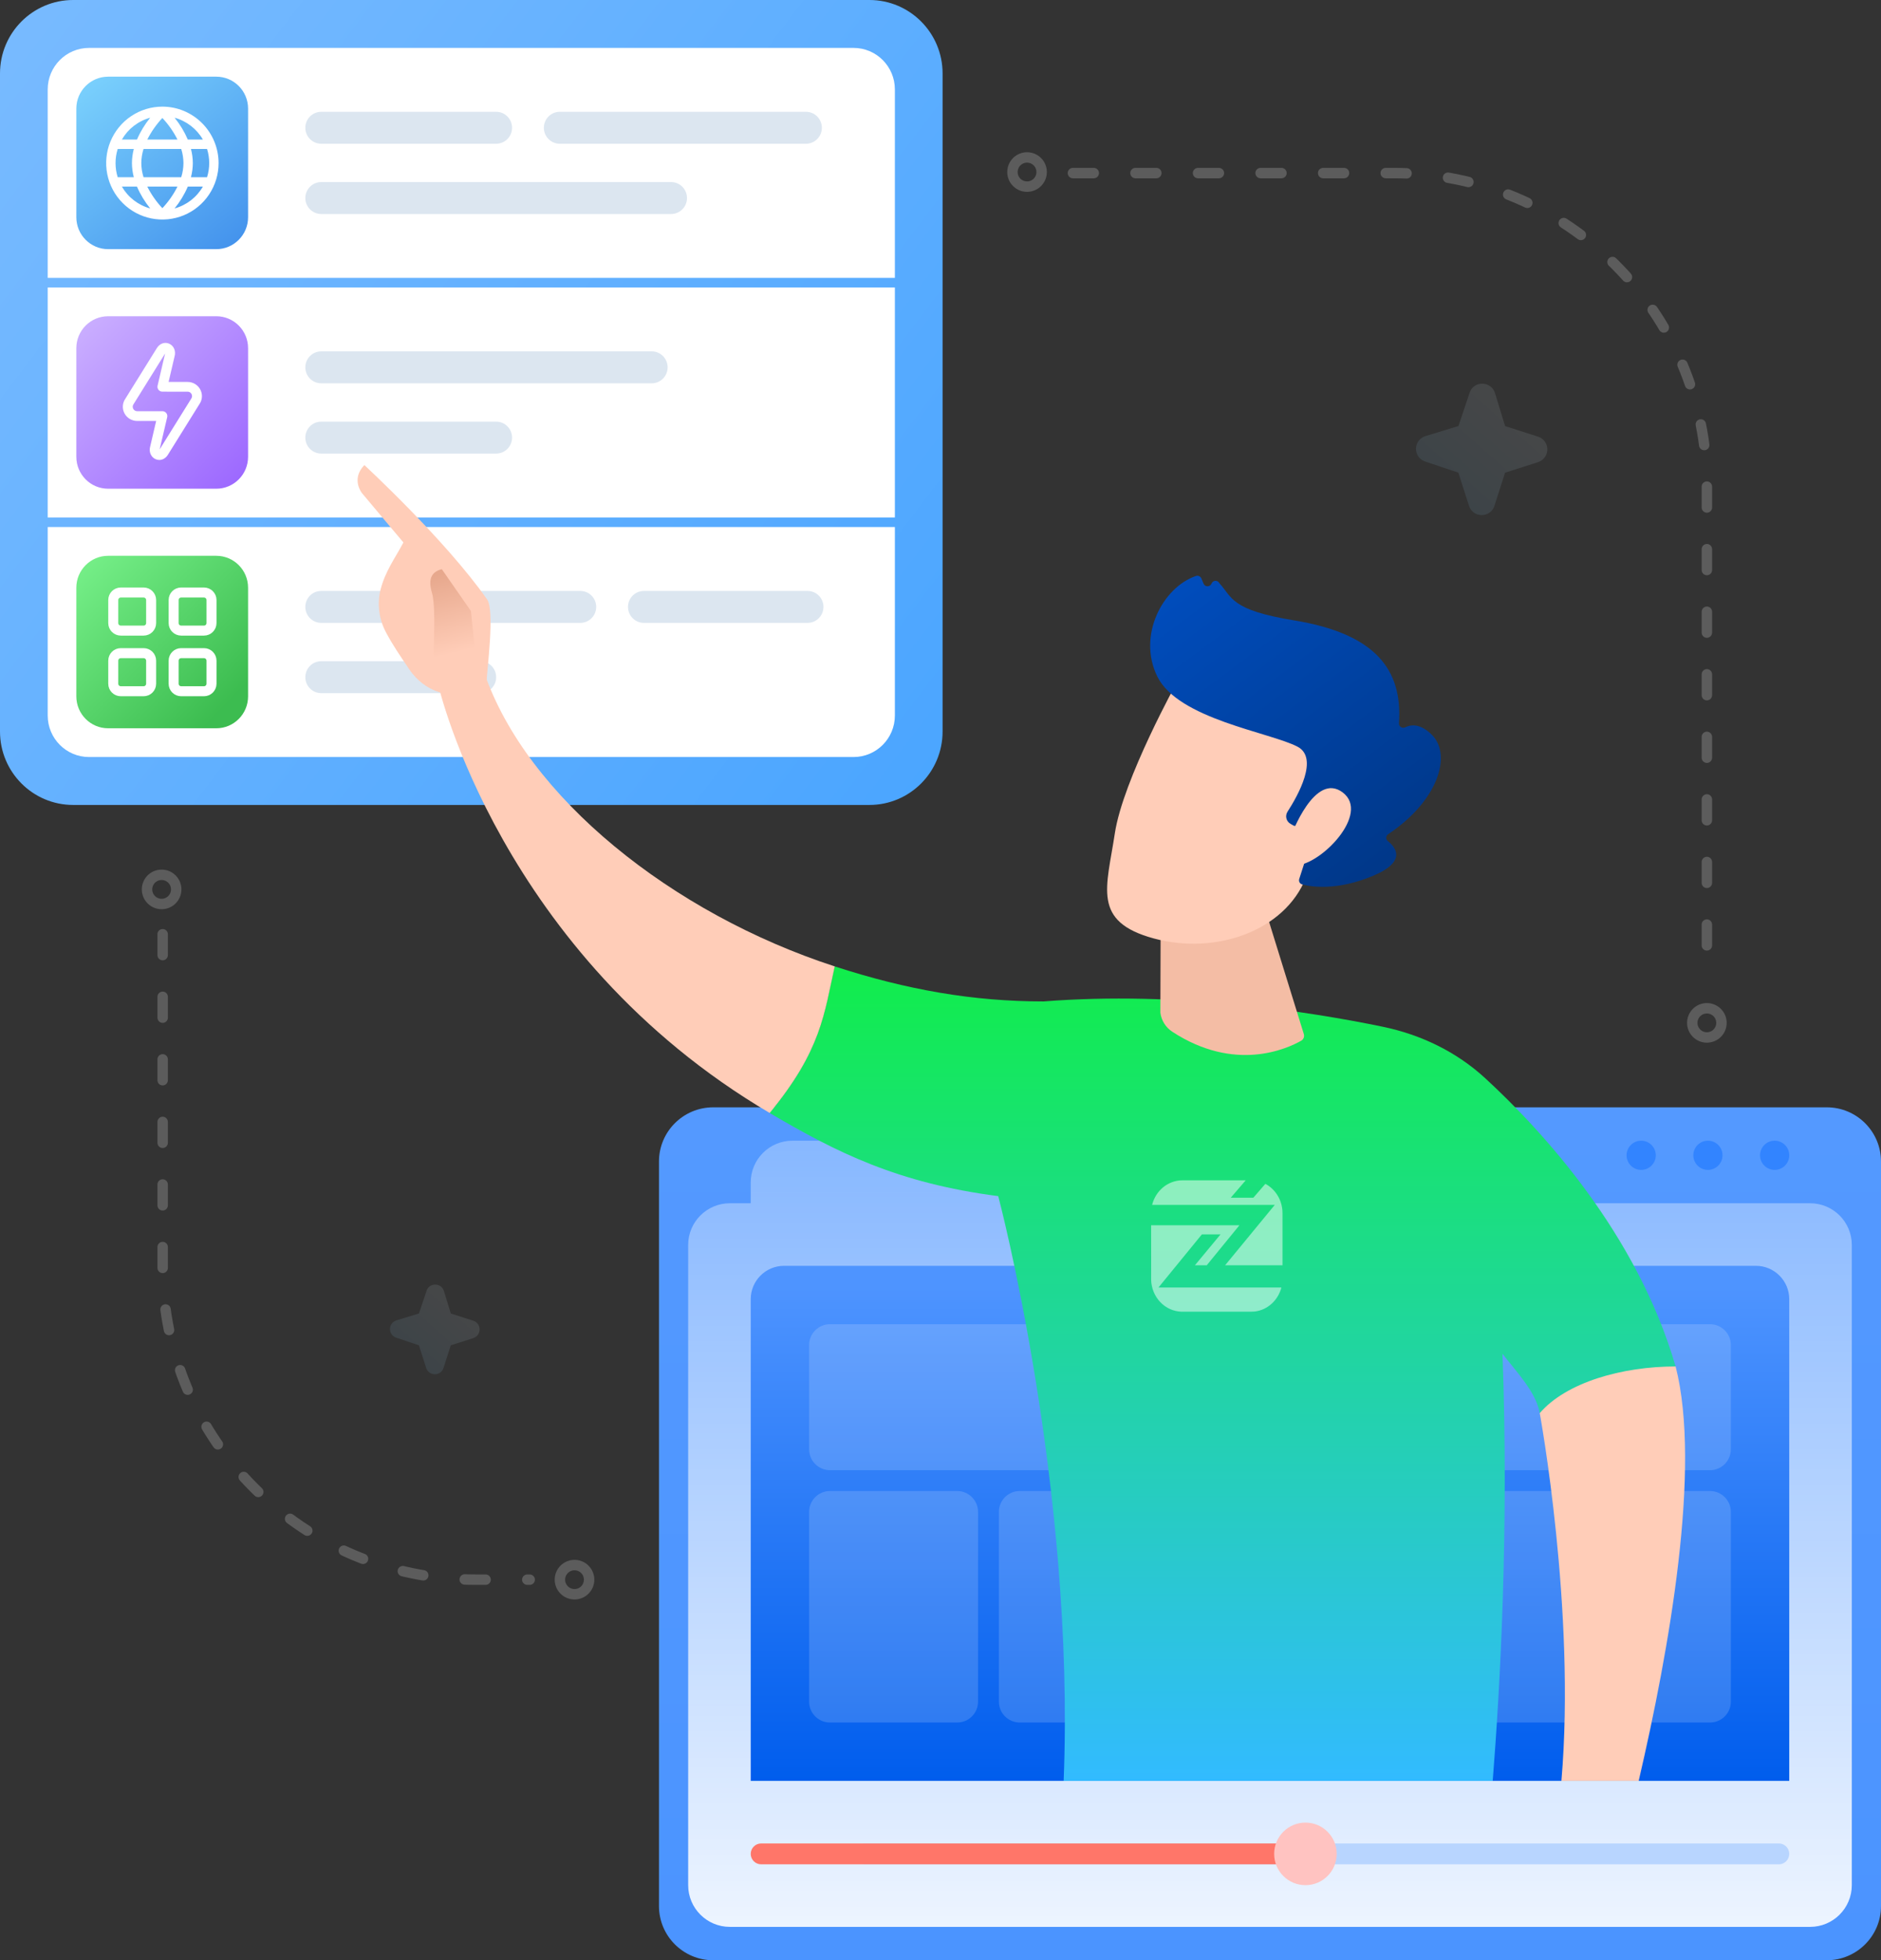 <?xml version="1.0" encoding="UTF-8"?> <svg xmlns="http://www.w3.org/2000/svg" width="902" height="940" viewBox="0 0 902 940" fill="none"><rect x="0" y="0" width="902" height="940" fill="#333333" stroke="none"/><path d="M514.5 83H668.5C751.343 83 818.5 150.157 818.5 233V469" stroke="white" stroke-opacity="0.2" stroke-width="5" stroke-linecap="round" stroke-dasharray="10 20"></path><path d="M316 557C316 542.641 327.641 531 342 531H876C890.359 531 902 542.641 902 557V914C902 928.359 890.359 940 876 940H342C327.641 940 316 928.359 316 914V557Z" fill="url(#paint0_linear_40_310)"></path><path d="M330 597C330 585.954 338.954 577 350 577H360V567C360 555.954 368.954 547 380 547H467C478.046 547 487 555.954 487 567V577H868C879.046 577 888 585.954 888 597V904C888 915.046 879.046 924 868 924H350C338.954 924 330 915.046 330 904V597Z" fill="url(#paint1_linear_40_310)"></path><path d="M360 623C360 614.163 367.163 607 376 607H842C850.837 607 858 614.163 858 623V854H360V623Z" fill="url(#paint2_linear_40_310)"></path><path d="M853 884H415C412.239 884 410 886.239 410 889C410 891.761 412.239 894 415 894H853C855.761 894 858 891.761 858 889C858 886.239 855.761 884 853 884Z" fill="#B8D5FF"></path><path d="M360 889C360 886.239 362.239 884 365 884H633C635.761 884 638 886.239 638 889C638 891.761 635.761 894 633 894H365C362.239 894 360 891.761 360 889Z" fill="#FF7669"></path><path d="M626 904C634.284 904 641 897.284 641 889C641 880.716 634.284 874 626 874C617.716 874 611 880.716 611 889C611 897.284 617.716 904 626 904Z" fill="#FFC3C1"></path><path d="M851 561C854.866 561 858 557.866 858 554C858 550.134 854.866 547 851 547C847.134 547 844 550.134 844 554C844 557.866 847.134 561 851 561Z" fill="#3284FF"></path><path d="M819 561C822.866 561 826 557.866 826 554C826 550.134 822.866 547 819 547C815.134 547 812 550.134 812 554C812 557.866 815.134 561 819 561Z" fill="#3284FF"></path><path d="M787 561C790.866 561 794 557.866 794 554C794 550.134 790.866 547 787 547C783.134 547 780 550.134 780 554C780 557.866 783.134 561 787 561Z" fill="#3284FF"></path><path d="M388 645C388 639.477 392.477 635 398 635H820C825.523 635 830 639.477 830 645V695C830 700.523 825.523 705 820 705H398C392.477 705 388 700.523 388 695V645Z" fill="white" fill-opacity="0.16"></path><path d="M388 725C388 719.477 392.477 715 398 715H459C464.523 715 469 719.477 469 725V816C469 821.523 464.523 826 459 826H398C392.477 826 388 821.523 388 816V725Z" fill="white" fill-opacity="0.16"></path><path d="M479 725C479 719.477 483.477 715 489 715H820C825.523 715 830 719.477 830 725V816C830 821.523 825.523 826 820 826H489C483.477 826 479 821.523 479 816V725Z" fill="white" fill-opacity="0.16"></path><path d="M0 35.23C0 15.773 15.705 0 35.078 0H416.921C436.295 0 452 15.773 452 35.23V350.77C452 370.227 436.295 386 416.921 386H35.078C15.705 386 0 370.227 0 350.77V35.23Z" fill="url(#paint3_linear_40_310)"></path><path d="M22.877 42.888C22.877 31.891 31.754 22.976 42.704 22.976H409.295C420.245 22.976 429.122 31.891 429.122 42.888V133.261H22.877V42.888Z" fill="white"></path><path d="M36.603 52.081C36.603 43.622 43.432 36.764 51.855 36.764H103.711C112.134 36.764 118.962 43.622 118.962 52.081V104.161C118.962 112.62 112.134 119.478 103.711 119.478H51.855C43.432 119.478 36.603 112.62 36.603 104.161V52.081Z" fill="url(#paint4_linear_40_310)" fill-opacity="0.92"></path><path d="M22.877 137.858H429.122V248.144H22.877V137.858Z" fill="white"></path><path d="M22.877 252.736H429.122V343.109C429.122 354.107 420.245 363.022 409.295 363.022H42.704C31.754 363.022 22.877 354.107 22.877 343.109V252.736Z" fill="white"></path><path d="M146.415 291.033C146.415 286.803 149.829 283.374 154.041 283.374H278.272C282.484 283.374 285.898 286.803 285.898 291.033C285.898 295.263 282.484 298.692 278.272 298.692H154.041C149.829 298.692 146.415 295.263 146.415 291.033Z" fill="#DCE6F0"></path><path d="M301.148 291.033C301.148 286.803 304.563 283.374 308.774 283.374H387.251C391.462 283.374 394.877 286.803 394.877 291.033C394.877 295.263 391.462 298.692 387.251 298.692H308.774C304.563 298.692 301.148 295.263 301.148 291.033Z" fill="#DCE6F0"></path><path d="M146.415 324.73C146.415 320.5 149.829 317.071 154.041 317.071H230.299C234.511 317.071 237.925 320.5 237.925 324.73C237.925 328.96 234.511 332.389 230.299 332.389H154.041C149.829 332.389 146.415 328.96 146.415 324.73Z" fill="#DCE6F0"></path><path d="M146.415 176.151C146.415 171.921 149.829 168.492 154.041 168.492H312.519C316.731 168.492 320.145 171.921 320.145 176.151C320.145 180.381 316.731 183.81 312.519 183.81H154.041C149.829 183.81 146.415 180.381 146.415 176.151Z" fill="#DCE6F0"></path><path d="M146.415 209.848C146.415 205.618 149.829 202.189 154.041 202.189H237.925C242.136 202.189 245.551 205.618 245.551 209.848C245.551 214.077 242.136 217.506 237.925 217.506H154.041C149.829 217.506 146.415 214.077 146.415 209.848Z" fill="#DCE6F0"></path><path d="M146.415 61.271C146.415 57.041 149.829 53.612 154.041 53.612H237.925C242.136 53.612 245.551 57.041 245.551 61.271C245.551 65.5 242.136 68.929 237.925 68.929H154.041C149.829 68.929 146.415 65.5 146.415 61.271Z" fill="#DCE6F0"></path><path d="M260.801 61.271C260.801 57.041 264.215 53.612 268.427 53.612H386.488C390.7 53.612 394.114 57.041 394.114 61.271C394.114 65.5 390.7 68.929 386.488 68.929H268.427C264.215 68.929 260.801 65.5 260.801 61.271Z" fill="#DCE6F0"></path><path d="M146.415 94.967C146.415 90.737 149.829 87.309 154.041 87.309H321.809C326.02 87.309 329.434 90.737 329.434 94.967C329.434 99.197 326.02 102.626 321.809 102.626H154.041C149.829 102.626 146.415 99.197 146.415 94.967Z" fill="#DCE6F0"></path><path d="M36.603 166.963C36.603 158.503 43.432 151.646 51.855 151.646H103.711C112.134 151.646 118.962 158.503 118.962 166.963V219.043C118.962 227.502 112.134 234.36 103.711 234.36H51.855C43.432 234.36 36.603 227.502 36.603 219.043V166.963Z" fill="url(#paint5_linear_40_310)" fill-opacity="0.92"></path><path d="M36.603 281.839C36.603 273.38 43.432 266.522 51.855 266.522H103.711C112.134 266.522 118.962 273.38 118.962 281.839V333.919C118.962 342.379 112.134 349.237 103.711 349.237H51.855C43.432 349.237 36.603 342.379 36.603 333.919V281.839Z" fill="url(#paint6_linear_40_310)" fill-opacity="0.92"></path><path d="M96.032 186.766C94.832 184.535 92.498 183.148 89.938 183.148L80.847 183.141L83.705 170.915C84.438 168.393 83.376 165.834 81.181 164.833C79.094 163.881 76.758 164.632 75.316 166.765L60.091 191.234C58.654 193.325 58.507 196.01 59.704 198.242C60.902 200.473 63.239 201.86 65.8 201.86H74.884L72.029 214.084C71.296 216.608 72.358 219.164 74.552 220.166C75.152 220.439 75.774 220.573 76.386 220.573C77.908 220.573 79.391 219.754 80.415 218.234L95.643 193.774C97.08 191.683 97.227 188.998 96.029 186.769L96.032 186.766ZM91.66 191.234L76.566 215.478C76.578 215.41 80.176 200.045 80.176 200.045C80.337 199.35 80.171 198.623 79.721 198.062C79.27 197.505 78.587 197.18 77.863 197.18H65.8C64.628 197.18 64.078 196.389 63.895 196.05C63.713 195.709 63.357 194.815 64.073 193.77L79.168 169.518C79.156 169.586 75.558 184.954 75.558 184.954C75.397 185.648 75.563 186.376 76.013 186.935C76.464 187.494 77.147 187.819 77.868 187.819L89.936 187.828C91.108 187.828 91.658 188.619 91.841 188.958C92.023 189.297 92.377 190.188 91.66 191.234Z" fill="white"></path><path d="M68.872 284.132H57.911C55.923 284.132 54.311 285.744 54.311 287.732V298.792C54.311 300.78 55.923 302.392 57.911 302.392H68.872C70.86 302.392 72.472 300.78 72.472 298.792V287.732C72.472 285.744 70.86 284.132 68.872 284.132Z" stroke="white" stroke-width="4.8"></path><path d="M97.822 284.132H86.861C84.873 284.132 83.261 285.744 83.261 287.732V298.792C83.261 300.78 84.873 302.392 86.861 302.392H97.822C99.81 302.392 101.422 300.78 101.422 298.792V287.732C101.422 285.744 99.81 284.132 97.822 284.132Z" stroke="white" stroke-width="4.8"></path><path d="M68.872 313.208H57.911C55.923 313.208 54.311 314.82 54.311 316.808V327.868C54.311 329.856 55.923 331.468 57.911 331.468H68.872C70.86 331.468 72.472 329.856 72.472 327.868V316.808C72.472 314.82 70.86 313.208 68.872 313.208Z" stroke="white" stroke-width="4.8"></path><path d="M97.822 313.208H86.861C84.873 313.208 83.261 314.82 83.261 316.808V327.868C83.261 329.856 84.873 331.468 86.861 331.468H97.822C99.81 331.468 101.422 329.856 101.422 327.868V316.808C101.422 314.82 99.81 313.208 97.822 313.208Z" stroke="white" stroke-width="4.8"></path><path d="M77.867 51.133C72.536 51.133 67.325 52.72 62.892 55.695C58.46 58.669 55.005 62.897 52.965 67.844C50.925 72.79 50.391 78.233 51.431 83.484C52.471 88.735 55.038 93.559 58.808 97.345C62.577 101.13 67.38 103.709 72.608 104.753C77.837 105.798 83.257 105.262 88.182 103.213C93.107 101.164 97.316 97.694 100.278 93.242C103.24 88.791 104.821 83.557 104.821 78.203C104.813 71.026 101.971 64.145 96.918 59.07C91.864 53.995 85.013 51.141 77.867 51.133ZM97.289 66.924H90.055C88.435 63.154 86.302 59.629 83.718 56.447C89.438 58.011 94.314 61.775 97.289 66.924ZM87.975 78.203C87.956 80.5 87.596 82.781 86.905 84.971H68.828C68.138 82.781 67.778 80.5 67.759 78.203C67.778 75.906 68.138 73.625 68.828 71.435H86.905C87.596 73.625 87.956 75.906 87.975 78.203ZM70.63 89.482H85.104C83.198 93.263 80.76 96.748 77.867 99.832C74.972 96.749 72.535 93.263 70.63 89.482ZM70.63 66.924C72.536 63.144 74.974 59.658 77.867 56.574C80.761 59.657 83.199 63.143 85.104 66.924H70.63ZM72.027 56.447C69.439 59.628 67.302 63.154 65.679 66.924H58.444C61.422 61.772 66.303 58.008 72.027 56.447ZM56.441 71.435H64.165C63.583 73.644 63.281 75.918 63.267 78.203C63.281 80.488 63.583 82.762 64.165 84.971H56.441C55.06 80.565 55.06 75.841 56.441 71.435ZM58.444 89.482H65.679C67.302 93.252 69.439 96.778 72.027 99.959C66.303 98.398 61.422 94.634 58.444 89.482ZM83.718 99.959C86.302 96.778 88.435 93.252 90.055 89.482H97.289C94.314 94.631 89.438 98.395 83.718 99.959ZM99.293 84.971H91.568C92.151 82.762 92.453 80.488 92.467 78.203C92.453 75.918 92.151 73.644 91.568 71.435H99.288C100.669 75.841 100.669 80.565 99.288 84.971H99.293Z" fill="white"></path><path fill-rule="evenodd" clip-rule="evenodd" d="M662.999 492.34C681.384 496.141 698.445 504.366 712.256 517.083C739.512 542.183 784.996 591.547 803.512 655.273C786.169 656.611 769.236 661.333 738.348 677.658C736.927 669.475 730.528 661.613 724.573 654.296C723.163 652.564 721.778 650.862 720.49 649.194C723.637 733.478 719.293 810.126 715.803 854.001H510.051C515.668 713.204 478.686 573.588 478.686 573.588C430.675 567.352 401.571 552.849 369.005 533.679C390.984 507.009 394.51 490.263 398.553 471.056C399.08 468.554 399.616 466.011 400.202 463.398C434.944 474.7 466.665 480.218 500.402 480.218C565.087 475.159 628.207 485.147 662.999 492.34Z" fill="url(#paint7_linear_40_310)"></path><path fill-rule="evenodd" clip-rule="evenodd" d="M748.743 854C755.78 772.275 738.353 677.648 738.353 677.648H738.348C751.028 662.898 777.827 655.262 803.512 655.262C815.974 703.826 800.446 791.157 785.803 854H748.743Z" fill="#FFCDB8"></path><path d="M605.062 430.756L625.198 495.768C625.62 497.02 625.118 498.403 623.995 499.042C617.083 502.976 592.178 514.342 562.164 494.762C559.038 492.722 556.911 489.396 556.435 485.619L556.578 439.113L605.062 430.756Z" fill="#F4BDA5"></path><path d="M564.86 326.246C564.86 326.246 538.484 373.789 534.59 399.685C530.697 425.57 523.461 441.932 553.262 450.014C583.062 458.096 616.098 446.382 626.234 420.862C626.234 420.862 651.641 382.946 648.314 366.136C644.987 349.326 564.859 326.257 564.859 326.257L564.86 326.246Z" fill="#FFCDB8"></path><path d="M620.549 396.019L618.901 395.103C616.799 393.934 616.105 391.252 617.405 389.242C622.449 381.444 632.529 363.438 622.184 358.051C608.852 351.104 564.986 344.836 554.943 324.37C545.303 304.705 557.636 281.632 573.439 276.221C574.496 275.857 575.663 276.33 576.089 277.364L577.133 279.858C577.84 281.57 580.287 281.546 580.97 279.832C581.625 278.181 583.926 278.066 584.722 279.653C591 286.501 590 292.501 620.572 297.501C659.5 303.867 672.636 321.069 670.85 346.776C670.741 348.411 672.397 349.483 673.876 348.76C676.788 347.343 681.28 346.98 686.724 352.46C696.18 361.993 689.898 383.833 665.694 400.018C664.544 400.782 664.399 402.447 665.486 403.3C669.316 406.321 674.811 413.163 658.27 420.05C641.162 427.171 629.063 425.331 624.453 424.115C623.302 423.819 622.659 422.621 623.02 421.496L630.136 399.413C630.542 398.159 629.674 396.863 628.363 396.74L620.572 396.01L620.549 396.019Z" fill="url(#paint8_linear_40_310)"></path><path d="M619.167 400.689C619.167 400.689 630.421 369.796 643.881 380.013C657.341 390.23 633.139 414.809 621.536 414.914L619.167 400.689Z" fill="#FFCDB8"></path><path d="M615 581.755V606.752H587.475L611.284 577.794H552.473C553.314 574.42 555.192 571.435 557.813 569.302C560.433 567.169 563.65 566.008 566.963 566H597.359L590.192 574.338H601.028L606.779 567.687C609.244 568.999 611.317 571.002 612.77 573.474C613.145 574.104 613.474 574.764 613.753 575.446C614.072 576.205 614.331 576.99 614.527 577.794C614.747 578.689 614.893 579.602 614.961 580.524C614.961 580.622 614.961 580.72 614.961 580.817C614.992 581.127 615 581.437 615 581.755Z" fill="white" fill-opacity="0.5"></path><path d="M614.465 617.41C613.679 620.427 612.06 623.129 609.812 625.174C607.564 627.219 604.789 628.514 601.84 628.894H601.786C600.834 628.984 599.882 629 598.93 629H566.575C562.74 628.897 559.09 627.247 556.377 624.391C553.665 621.534 552.098 617.69 552 613.653V613.538C552 606.578 552.046 599.626 552 592.673C552 591.858 552 591.043 552 590.228V587.547H594.348L578.666 606.749H573L585.284 591.924H576.344L555.514 617.41H614.465Z" fill="white" fill-opacity="0.5"></path><path d="M215.704 332.886C214.692 336.245 226.392 341.367 233.277 327.616C233.519 321.029 237.347 292.802 233.587 287.438C213.559 258.855 174.721 223.02 174.721 223.02C168.155 229.799 173.567 236.458 173.567 236.458L193.449 260.133C189.511 267.588 184.702 273.879 182.452 282.893C180.748 289.722 181.791 297.017 185.085 303.231C188.394 309.467 191.859 314.441 196.123 320.781C204.193 332.787 215.709 332.88 215.709 332.88L215.704 332.886Z" fill="#FFCDB8"></path><path d="M211.859 272.936L225.813 292.997L227.596 310.042L207.307 324.604C207.307 324.604 209.515 292.176 207.184 284.475C204.859 276.775 207.698 274.016 211.859 272.936Z" fill="url(#paint9_linear_40_310)"></path><path d="M210.244 328.727C219.899 316.524 232.112 322.299 232.112 322.299C252.593 382.296 322.39 438.077 400.287 463.422C395.2 486.094 393.937 503.56 369.09 533.703C239.817 457.619 210.244 328.733 210.244 328.733V328.727Z" fill="#FFCDB8"></path><path d="M78 448V607.5C78 690.343 145.157 757.5 228 757.5H254" stroke="white" stroke-opacity="0.2" stroke-width="5" stroke-linecap="round" stroke-dasharray="10 20"></path><circle cx="77.5" cy="426.5" r="7" stroke="white" stroke-opacity="0.2" stroke-width="5"></circle><circle cx="275.5" cy="757.5" r="7" stroke="white" stroke-opacity="0.2" stroke-width="5"></circle><circle cx="492.5" cy="82.5" r="7" stroke="white" stroke-opacity="0.2" stroke-width="5"></circle><circle cx="818.5" cy="490.5" r="7" stroke="white" stroke-opacity="0.2" stroke-width="5"></circle><path d="M710.533 247C709.171 247.016 707.84 246.591 706.74 245.789C705.64 244.987 704.829 243.85 704.429 242.549L699.34 226.652L683.376 221.317C682.088 220.887 680.969 220.058 680.183 218.952C679.396 217.845 678.982 216.518 679.001 215.161C679.019 213.804 679.468 212.488 680.284 211.403C681.1 210.318 682.24 209.52 683.54 209.124L699.378 204.293L704.713 188.374C705.11 187.067 705.93 185.928 707.045 185.137C708.161 184.346 709.507 183.948 710.874 184.005C712.236 184.007 713.562 184.45 714.651 185.267C715.741 186.084 716.536 187.232 716.918 188.538L721.749 204.334L737.609 209.405C738.888 209.833 740 210.653 740.788 211.747C741.576 212.841 742 214.155 742 215.502C742 216.85 741.576 218.164 740.788 219.258C740 220.352 738.888 221.172 737.609 221.6L721.721 226.678L716.638 242.549C716.238 243.85 715.427 244.987 714.327 245.789C713.227 246.591 711.896 247.016 710.533 247Z" fill="url(#paint10_linear_40_310)" fill-opacity="0.1"></path><path d="M208.523 659C207.593 659.011 206.685 658.721 205.934 658.173C205.183 657.626 204.629 656.85 204.356 655.962L200.883 645.112L189.987 641.47C189.107 641.177 188.344 640.611 187.807 639.856C187.271 639.101 186.988 638.195 187 637.268C187.013 636.342 187.32 635.444 187.877 634.703C188.434 633.963 189.212 633.418 190.099 633.148L200.909 629.851L204.55 618.985C204.821 618.093 205.381 617.316 206.142 616.776C206.903 616.236 207.823 615.965 208.755 616.004C209.685 616.005 210.59 616.307 211.333 616.865C212.077 617.422 212.62 618.206 212.881 619.097L216.178 629.879L227.003 633.34C227.876 633.632 228.635 634.191 229.173 634.938C229.711 635.685 230 636.582 230 637.502C230 638.422 229.711 639.318 229.173 640.065C228.635 640.812 227.876 641.371 227.003 641.664L216.158 645.129L212.689 655.962C212.416 656.85 211.863 657.626 211.112 658.173C210.361 658.721 209.453 659.011 208.523 659Z" fill="url(#paint11_linear_40_310)" fill-opacity="0.1"></path><defs><linearGradient id="paint0_linear_40_310" x1="609" y1="531" x2="609" y2="940" gradientUnits="userSpaceOnUse"><stop stop-color="#5499FF"></stop><stop offset="1" stop-color="#4B94FF"></stop></linearGradient><linearGradient id="paint1_linear_40_310" x1="609" y1="547" x2="609" y2="924" gradientUnits="userSpaceOnUse"><stop stop-color="white" stop-opacity="0.3"></stop><stop offset="1" stop-color="white" stop-opacity="0.9"></stop></linearGradient><linearGradient id="paint2_linear_40_310" x1="634" y1="617" x2="634" y2="854" gradientUnits="userSpaceOnUse"><stop stop-color="#4E94FF"></stop><stop offset="1" stop-color="#005DED"></stop></linearGradient><linearGradient id="paint3_linear_40_310" x1="15.633" y1="13.02" x2="472.273" y2="359.652" gradientUnits="userSpaceOnUse"><stop stop-color="#77BAFF"></stop><stop offset="1" stop-color="#4AA5FF"></stop></linearGradient><linearGradient id="paint4_linear_40_310" x1="9.997" y1="44.951" x2="117.619" y2="180.6" gradientUnits="userSpaceOnUse"><stop stop-color="#77D6FF"></stop><stop offset="1" stop-color="#1769E3"></stop></linearGradient><linearGradient id="paint5_linear_40_310" x1="39.654" y1="154.709" x2="116.241" y2="230.966" gradientUnits="userSpaceOnUse"><stop stop-color="#C6A8FF"></stop><stop offset="1" stop-color="#945BFF"></stop></linearGradient><linearGradient id="paint6_linear_40_310" x1="30.884" y1="263.075" x2="108.063" y2="337.635" gradientUnits="userSpaceOnUse"><stop stop-color="#71F485"></stop><stop offset="1" stop-color="#2CB741"></stop></linearGradient><linearGradient id="paint7_linear_40_310" x1="586.258" y1="463.398" x2="586.258" y2="854.001" gradientUnits="userSpaceOnUse"><stop stop-color="#11ED4B"></stop><stop offset="1" stop-color="#32BBFF"></stop></linearGradient><linearGradient id="paint8_linear_40_310" x1="551.128" y1="274.713" x2="657.165" y2="416.793" gradientUnits="userSpaceOnUse"><stop stop-color="#004EC0"></stop><stop offset="1" stop-color="#00388A"></stop></linearGradient><linearGradient id="paint9_linear_40_310" x1="209.114" y1="275.909" x2="218.436" y2="313.065" gradientUnits="userSpaceOnUse"><stop stop-color="#E7A88D"></stop><stop offset="1" stop-color="#FFCDB8"></stop></linearGradient><linearGradient id="paint10_linear_40_310" x1="726.727" y1="200.705" x2="697.614" y2="233.636" gradientUnits="userSpaceOnUse"><stop stop-color="#EAF8FF"></stop><stop offset="1" stop-color="#9ADDFF"></stop></linearGradient><linearGradient id="paint11_linear_40_310" x1="219.576" y1="627.402" x2="199.705" y2="649.879" gradientUnits="userSpaceOnUse"><stop stop-color="#EAF8FF"></stop><stop offset="1" stop-color="#9ADDFF"></stop></linearGradient></defs></svg> 